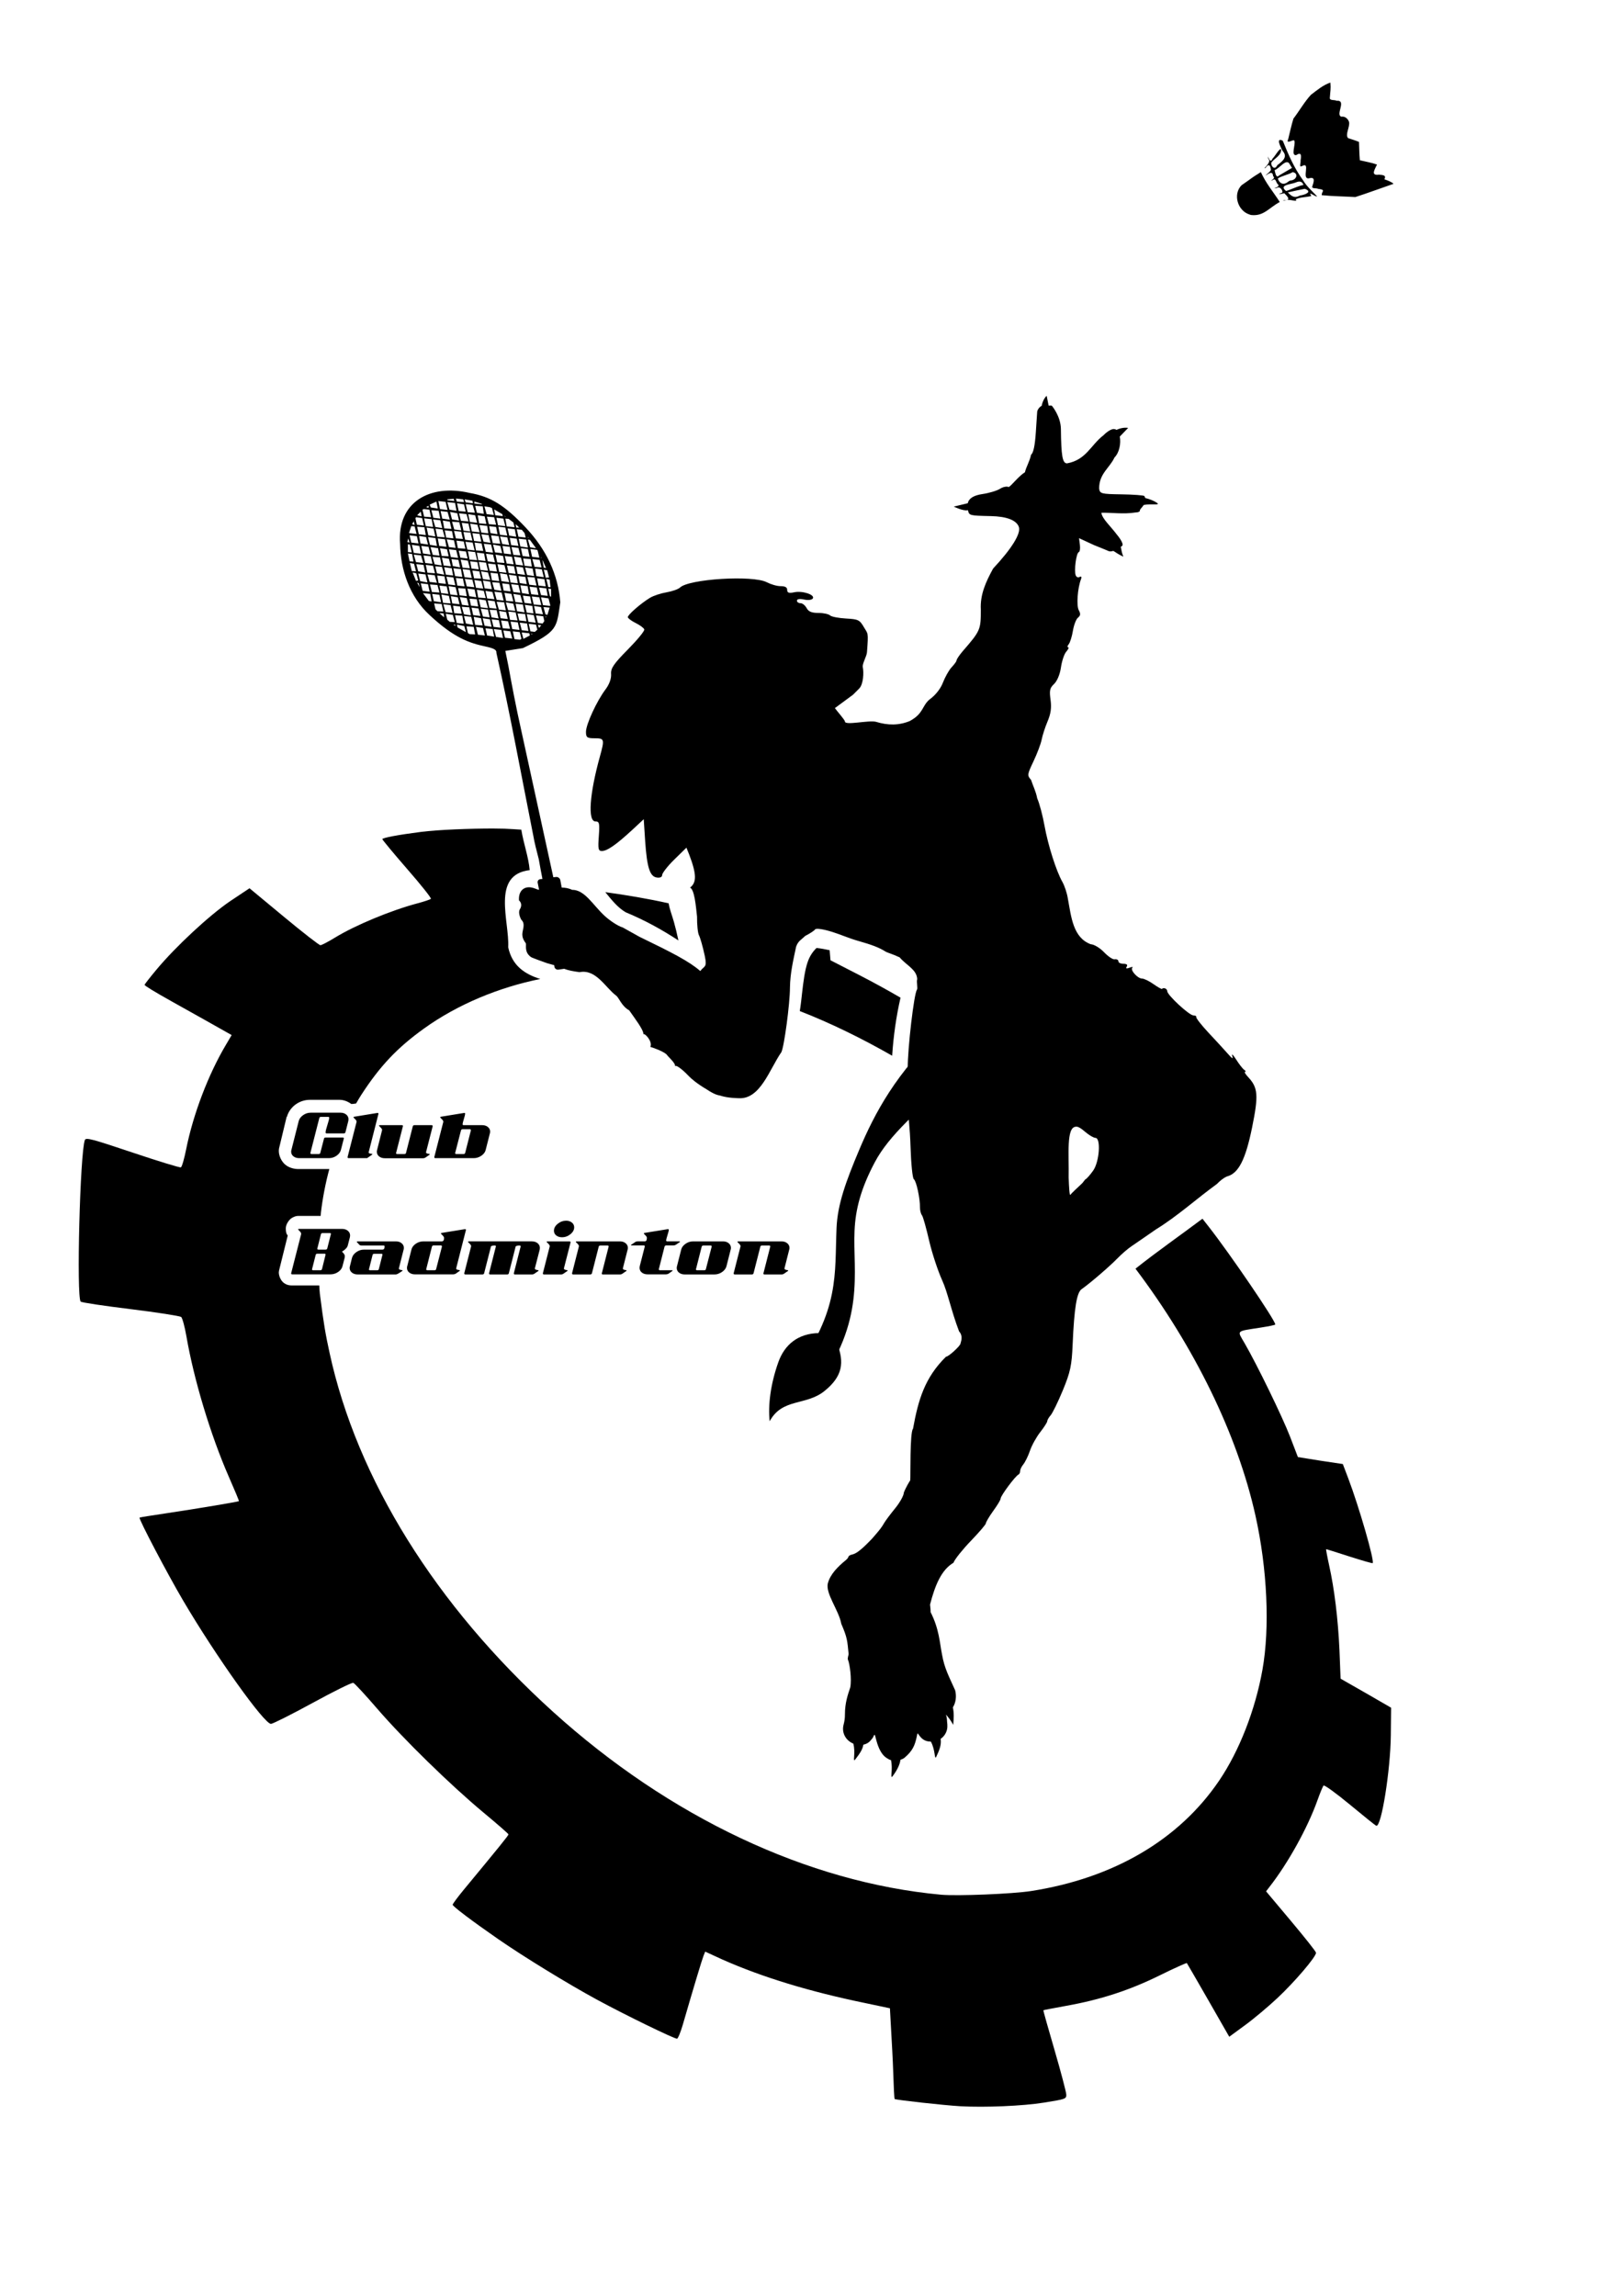 <?xml version="1.0" encoding="UTF-8" standalone="no"?>
<!-- Created with Inkscape (http://www.inkscape.org/) -->

<svg
   xmlns:dc="http://purl.org/dc/elements/1.1/"
   xmlns:cc="http://creativecommons.org/ns#"
   xmlns:rdf="http://www.w3.org/1999/02/22-rdf-syntax-ns#"
   xmlns:svg="http://www.w3.org/2000/svg"
   xmlns="http://www.w3.org/2000/svg"
   xmlns:sodipodi="http://sodipodi.sourceforge.net/DTD/sodipodi-0.dtd"
   xmlns:inkscape="http://www.inkscape.org/namespaces/inkscape"
   width="210mm"
   height="297mm"
   id="svg3000"
   version="1.1"
   inkscape:version="0.48.1 r9760"
   sodipodi:docname="logo_bad2.svg">
  <defs
     id="defs3002" />
  <sodipodi:namedview
     id="base"
     pagecolor="#ffffff"
     bordercolor="#666666"
     borderopacity="1.0"
     inkscape:pageopacity="0.0"
     inkscape:pageshadow="2"
     inkscape:zoom="0.175"
     inkscape:cx="400.20181"
     inkscape:cy="360.48773"
     inkscape:document-units="px"
     inkscape:current-layer="layer1"
     showgrid="false"
     inkscape:window-width="453"
     inkscape:window-height="422"
     inkscape:window-x="1934"
     inkscape:window-y="406"
     inkscape:window-maximized="0" />
  <g
     inkscape:label="Calque 1"
     inkscape:groupmode="layer"
     id="layer1">
    <g
       transform="translate(-10.58,5.468)"
       id="g2992">
      <path
         inkscape:connector-curvature="0"
         sodipodi:nodetypes="cssssssscccssscccsssssssssssssssssssssssssccccccsssssssssscccsscccsssscccccsssscccccssssccssssssssccsssccssccscccssccssccsscccssccccccccsscsscsscccccccccscccssccccccccsssccscsccccssscccscccc"
         id="path1925"
         d="m 252.416,399.637 c -12.074,-0.031 -27.672,0.591 -35.89,1.638 -11.404,1.453 -18.992,2.917 -18.968,3.548 0.013,0.329 5.421,6.883 12.145,14.602 6.724,7.719 11.97,14.281 11.599,14.602 -0.37,0.321 -3.305,1.323 -6.55,2.183 -12.844,3.407 -30.349,10.637 -40.393,16.785 -3.257,1.994 -6.481,3.689 -7.096,3.685 -0.615,-0.005 -8.639,-6.259 -17.877,-13.919 l -16.785,-13.919 -9.416,6.277 c -10.253,6.949 -26.719,22.275 -36.026,33.434 -3.226,3.867 -5.868,7.241 -5.868,7.506 0,0.434 4.519,3.217 13.646,8.324 1.795,1.005 9.049,5.026 16.103,9.007 l 12.828,7.233 -2.729,4.64 c -8.643,14.512 -16.08,34.012 -19.514,51.174 -0.936,4.675 -2.069,8.669 -2.593,8.87 -0.524,0.201 -11.131,-3.041 -23.608,-7.233 -19.827,-6.661 -22.829,-7.462 -23.335,-6.141 -2.373,6.185 -4.2,76.859 -2.047,79.012 0.478,0.478 11.451,2.098 24.427,3.685 12.976,1.586 24.117,3.365 24.7,3.821 0.583,0.456 1.758,4.711 2.593,9.552 3.627,21.025 11.751,48.096 20.742,68.641 2.814,6.429 5.058,11.743 4.913,11.872 -0.318,0.284 -19.266,3.498 -36.026,6.004 -6.701,1.002 -12.398,1.89 -12.555,2.047 -0.545,0.545 13.595,27.463 21.288,40.53 16.181,27.482 39.726,60.442 42.986,60.317 0.876,-0.034 10.023,-4.604 20.333,-10.235 10.31,-5.63 19.257,-10.081 19.924,-9.825 0.667,0.256 5.952,5.981 11.736,12.691 12.716,14.752 35.767,37.296 52.129,50.901 6.616,5.501 12.009,10.185 12.009,10.508 0,0.528 -4.424,5.979 -21.834,27.02 -2.98,3.602 -5.459,6.954 -5.459,7.369 0,0.782 9.64,8.056 22.244,16.785 12.529,8.677 33.998,21.841 48.308,29.613 13.927,7.564 37.677,19.105 39.165,19.105 0.445,0 1.745,-3.09 2.866,-6.96 5.307,-18.32 9.366,-31.745 10.098,-33.57 l 0.819,-2.047 8.324,3.821 c 19.701,8.745 42.838,15.744 69.733,21.288 l 12.282,2.593 0.546,9.962 c 0.328,5.485 0.884,15.36 1.092,21.971 0.208,6.611 0.466,12.202 0.682,12.418 0.479,0.479 24.624,3.132 32.205,3.548 11.994,0.658 30.491,-0.12 40.803,-1.774 10.534,-1.69 10.999,-1.804 10.917,-3.957 -0.046,-1.225 -2.627,-11.034 -5.731,-21.698 -3.104,-10.664 -5.613,-19.416 -5.459,-19.514 0.155,-0.099 5.269,-1.096 11.326,-2.183 16.836,-3.021 30.992,-7.669 45.579,-14.875 7.15,-3.532 13.103,-6.178 13.237,-6.004 0.134,0.173 4.88,8.321 10.508,18.15 l 10.235,17.877 7.642,-5.595 c 4.248,-3.088 11.441,-9.129 15.966,-13.373 8.423,-7.901 18.906,-20.182 18.832,-22.107 -0.023,-0.591 -5.6,-7.585 -12.282,-15.557 l -12.145,-14.465 1.774,-2.32 c 8.867,-11.338 18.505,-28.611 23.335,-42.167 1.26,-3.536 2.611,-6.814 3.002,-7.233 0.391,-0.419 6.156,3.757 12.828,9.28 6.672,5.523 12.497,10.232 12.964,10.371 2.482,0.738 6.916,-27.099 7.096,-44.214 l 0.136,-13.51 -12.282,-7.096 -12.418,-7.096 -0.546,-13.919 c -0.714,-15.567 -2.507,-30.031 -5.049,-41.485 -0.942,-4.244 -1.577,-7.845 -1.501,-7.915 0.075,-0.07 5.16,1.573 11.326,3.548 6.167,1.975 11.283,3.455 11.463,3.275 0.991,-0.991 -6.622,-27.447 -12.009,-41.621 l -2.593,-6.823 -10.917,-1.638 -11.054,-1.774 -3.821,-9.962 c -3.845,-9.931 -16.134,-35.157 -22.244,-45.715 -3.729,-6.445 -4.478,-5.697 7.915,-7.642 3.87,-0.607 7.096,-1.256 7.096,-1.501 5e-5,-2.04 -22.133,-34.522 -32.615,-47.899 -1.573,-2.007 -2.042,-2.59 -3.002,-3.821 -11.156,8.366 -22.343,16.137 -32.751,24.427 28.687,38.051 49.789,80.766 58.679,120.77 5.767,25.949 7.1,54.654 3.412,75.328 -3.505,19.645 -11.314,39.663 -21.152,54.176 -19.677,29.029 -51.733,47.77 -92.113,54.04 -8.941,1.388 -36.031,2.5 -43.941,1.774 -65.064,-5.973 -132.774,-37.88 -189.821,-89.52 -57.341,-51.905 -95.799,-113.81 -109.171,-175.356 -1.983,-9.126 -2.871,-13.966 -4.776,-29.067 -0.111,-0.881 -0.199,-2.627 -0.273,-3.957 l -13.646,0 c -0.834,0 -2.157,-0.126 -3.685,-1.228 -1.527,-1.103 -2.456,-3.511 -2.456,-5.049 0,-0.06 2e-5,-0.106 0,-0.136 0.034,-0.474 0.13,-1.05 0.273,-1.501 l 4.094,-16.512 c -0.265,-0.405 -0.956,-0.768 -0.955,-3.548 -5e-5,-1.822 1.555,-4.21 3.002,-5.049 1.447,-0.839 2.354,-0.955 3.002,-0.955 l 11.054,0 c 0.05,-0.515 0.082,-1.321 0.136,-1.774 0.843,-7.045 2.218,-14.223 4.094,-21.152 -0.226,0.019 -0.454,0 -0.682,0 l -14.465,0 c -2.065,0 -4.444,-0.586 -6.277,-2.047 -1.876,-1.496 -3.275,-4.288 -3.275,-6.823 0,-0.919 0.191,-1.696 0.409,-2.456 l 3.412,-14.192 c 0.045,-5.1e-4 0.092,-5.1e-4 0.136,0 0.698,-2.616 2.444,-4.779 4.367,-6.141 1.996,-1.413 4.408,-2.183 6.823,-2.183 l 14.602,0 c 1.952,6e-5 3.962,0.75 5.731,2.047 0.03,-0.003 0.108,0.003 0.136,0 0.068,-0.007 0.21,-0.13 0.273,-0.136 l 0,0.136 1.91,-0.273 c 0.812,-1.405 1.607,-2.781 2.456,-4.094 9.137,-14.126 17.612,-23.127 30.841,-32.615 16.43,-11.784 36.671,-20.11 56.769,-24.154 -7.558,-2.378 -13.785,-6.448 -15.693,-15.557 0.69,-12.632 -8.438,-35.442 10.508,-37.664 -0.519,-6.291 -2.995,-12.98 -4.094,-19.787 l -4.23,-0.273 c -2.843,-0.179 -4.846,-0.263 -8.87,-0.273 z m 107.124,19.241 c 0.482,5.273 -0.942,10.898 -4.23,16.103 0.344,1.177 0.564,2.421 1.501,5.731 1.32,4.661 2.887,10.521 3.821,16.921 0.524,3.589 0.865,7.375 0.819,11.19 3.915,3.365 7.764,6.857 11.463,10.508 0.054,0.015 0.083,0.122 0.136,0.136 3.995,1.101 8.002,2.25 12.009,3.548 0.209,-1.553 0.357,-3.103 0.546,-4.776 0.674,-5.96 1.312,-12.306 3.548,-18.832 2.236,-6.526 6.409,-13.259 13.373,-17.877 l 2.183,-1.501 2.729,0 c 1.551,0.019 3.074,0.116 4.64,0.273 l -4.913,-2.456 c -10.856,-5.364 -34.152,-14.475 -47.626,-18.968 z m -52.948,11.872 c 3.031,3.687 5.932,7.454 9.962,9.825 9.198,3.813 17.723,8.481 25.792,13.783 -0.668,-3.2 -1.412,-6.283 -2.183,-9.007 -1.046,-3.692 -2.041,-5.944 -2.593,-9.143 -9.929,-2.243 -21.036,-4.11 -30.977,-5.459 z m 103.303,27.293 c -1.946,1.885 -3.362,4.028 -4.367,6.96 -1.371,4.001 -2.054,9.313 -2.729,15.284 -0.304,2.69 -0.588,5.626 -1.092,8.597 15.125,5.898 30.213,13.292 45.169,21.834 0.631,-9.511 1.939,-19.027 4.094,-28.384 -6.476,-3.758 -13.046,-7.376 -19.651,-10.781 l -14.602,-7.505 -0.409,-4.913 c -2.257,-0.493 -4.444,-0.905 -6.414,-1.092 z m 78.603,27.839 c -0.158,0.162 -1.307,3.88 -2.593,8.324 -1.286,4.444 -2.585,8.181 -2.729,8.324 -0.144,0.144 -3.681,-2.006 -7.915,-4.913 -2.771,-1.903 -5.799,-3.904 -8.87,-5.868 -1.76,9.494 -2.585,19.341 -2.729,29.203 18.283,11.731 36.217,25.245 53.494,40.666 2.766,2.469 5.49,5.073 8.188,7.642 0.442,-3.795 1.304,-7.714 1.911,-11.054 0.455,-2.504 0.557,-5.493 0.682,-5.868 l 0,-0.682 0.273,-1.228 c 0.617,-3.233 1.418,-6.372 4.094,-9.143 -0.125,-0.244 -0.185,-0.464 -0.136,-0.546 0.347,-0.591 2.481,-3.308 4.64,-6.141 2.159,-2.833 3.821,-5.647 3.821,-6.141 4e-5,-2.368 -50.846,-43.895 -52.129,-42.577 z m 68.505,81.878 c -1.255,4.813 -5.302,9.105 -10.508,11.872 -1.728,1.966 -3.233,3.546 -5.595,4.913 -0.08,0.046 -0.191,0.09 -0.273,0.136 4.967,5.332 9.675,10.894 14.329,16.512 6.298,-4.984 12.717,-9.722 19.105,-14.329 -5.828,-6.863 -11.345,-13.041 -17.058,-19.105 z"
         style="fill:#000000" />
      <path
         inkscape:connector-curvature="0"
         sodipodi:nodetypes="ccsscccssccsssssccsssscccscccsssssssssssssssssssssssssssssscccsscccccsscccscccccsccccscccscccccccscsssssscccccscccccscccccccssssccsssssssssscsccccsscssscsscssccccssssccccccccsssssccsscccccsssssssssssssssscccsssssssssssssssssssssccssccsssssssssssssssscccscccscccscscsscccccsccsscccccccccccccccccccccccccccccccccccccccccccccccccccccccccccccccccccccccccccccccccccccccccccccccccccccccccccccccccccccccccccccccccccccccccccccccccccccccccccccccccccccccccccccccccccccccccccccccccccccccccccccccccccccccccccccccccccccccccccccccccccccccccccccccccccccccccccccccccccccccccccccccccccccccccccccccccccccccccccccccccccccccccccccccccccccccccccccccccccccccccccccccccccccccccccccccccccccccccccccccccccccccccccccccccccccccccccccccccccccccccccccccccccccccccccccccccccccccccccccccccccccccccccccccccccccccccccccccccccccccccccccccccccccccccccccccccccccccccccccccccccccccccccccccccccccccccccccccccccccccccccccccccccccccccccccccccccccccccccccccccccccccccccccccccccccccccccccccccccccccccccccccccccccccccccccccccccccccccccccccccccccccccccccccccccccccccccccccccccccccccccccccccccccccccccccccccccccccccccccccccccccccccccccccccccccccccccccccccccccccccccccccccccccccccccccccccccccccccccccccccccccccccccccccccccccccccccccccccccccccccccccccccccccccccccccccccccccccccccccccccccccccccccccccccccccccccccccccccsssssscc"
         inkscape:export-ydpi="402"
         inkscape:export-xdpi="402"
         inkscape:export-filename="D:\Creation\Logo bad\logobad_version01_titre2.png"
         id="path5965"
         d="m 522.441,188.057 c 0,0 -1.783,1.433 -2.456,4.913 -1.234,0.583 -2.12,2.103 -2.183,2.866 -0.032,0.389 -0.332,4.992 -0.682,10.235 -0.421,6.308 -1.176,9.945 -2.32,10.781 -0.694,3.359 -2.352,5.845 -3.002,8.597 -3.038,1.835 -6.382,6.343 -7.915,7.233 -0.806,-0.463 -2.727,-0.147 -4.23,0.819 -1.503,0.966 -5.412,2.129 -8.597,2.593 -4.288,0.625 -6.638,2.064 -7.233,4.503 l -6.823,1.638 c 0,0 4.611,2.235 6.687,1.774 0.122,-0.027 0.169,0.039 0.273,0 0.011,0.046 -0.012,0.09 0,0.136 0.641,2.45 0.73,2.504 11.19,2.729 7.691,0.166 12.412,1.97 13.646,5.186 1.227,3.197 -3.362,10.628 -12.555,20.47 -3.494,6.404 -6.411,12.626 -6.004,20.06 0,9.726 -0.135,10.316 -8.734,20.197 -1.722,1.979 -3.138,4.117 -3.139,4.64 -8.2e-4,0.522 -1.149,2.008 -2.456,3.412 -1.307,1.403 -3.194,4.813 -4.23,7.506 -1.178,3.06 -3.727,6.213 -6.687,8.324 -3.66,3.287 -2.766,6.695 -9.416,10.371 -5.362,2.229 -10.78,2.215 -16.649,0.409 -3.535,-0.887 -15.147,1.91 -15.147,-0.136 0,-0.734 -3.535,-4.687 -4.913,-6.55 l 8.87,-6.55 3.002,-3.002 c 2.081,-2.081 2.332,-7.879 1.774,-10.508 -0.338,-1.595 1.897,-5.237 2.047,-7.233 0.761,-10.156 0.524,-8.804 -1.501,-12.282 -2.096,-3.599 -2.773,-3.894 -8.734,-4.23 -3.595,-0.203 -7.152,-0.879 -7.778,-1.501 -0.627,-0.622 -3.112,-1.228 -5.595,-1.228 -3.288,0 -4.933,-0.573 -5.868,-2.32 -0.706,-1.319 -2.036,-2.456 -3.002,-2.456 -0.966,0 -1.774,-0.516 -1.774,-1.228 0,-0.805 1.381,-1.022 3.548,-0.546 2.001,0.44 3.779,0.185 4.23,-0.546 1.13,-1.828 -5.137,-3.882 -9.143,-3.002 -2.604,0.572 -3.412,0.227 -3.412,-1.228 0,-1.265 -1.072,-1.769 -3.275,-1.774 -1.814,-0.004 -4.797,-0.925 -6.687,-1.91 -6.819,-3.556 -38.095,-1.635 -42.44,2.593 -0.812,0.79 -3.789,1.853 -6.55,2.32 -2.762,0.467 -6.433,1.651 -8.188,2.729 -4.58,2.814 -10.813,8.271 -10.781,9.416 0.015,0.537 1.734,1.838 3.821,2.866 2.087,1.028 3.995,2.432 4.23,3.139 0.236,0.707 -3.396,5.114 -8.051,9.825 -6.923,7.006 -8.402,9.197 -8.188,12.009 0.163,2.136 -0.84,5 -2.729,7.506 -4.229,5.607 -9.552,17.057 -9.552,20.742 0,2.712 0.525,3.139 4.23,3.139 4.756,0 4.953,0.366 2.593,8.87 -5.095,18.354 -6.054,31.796 -2.183,31.796 1.917,0 2.096,0.891 1.638,7.233 -0.449,6.202 -0.272,7.233 1.501,7.233 2.512,0 6.789,-2.913 14.602,-10.098 l 5.868,-5.459 0.682,10.508 c 0.901,13.233 2.322,17.514 5.731,18.013 1.593,0.233 2.593,-0.238 2.593,-1.228 0,-0.895 2.596,-4.283 5.868,-7.505 l 6.004,-5.868 1.365,3.412 c 3.635,9.562 3.688,13.615 0.409,16.103 2.154,1.041 2.815,8.659 3.412,14.192 -0.032,3.958 0.361,8.029 0.955,9.143 0.594,1.114 1.922,5.742 2.866,10.235 1.215,5.784 -0.361,4.635 -2.226,7.236 -5.517,-4.801 -13.674,-8.952 -29.791,-16.766 l -8.146,-4.546 c -2.417,-0.683 -6.43,-3.439 -8.87,-5.689 -5.814,-5.362 -9.663,-12.748 -15.924,-12.714 -1.687,-0.827 -3.412,-1.066 -5.049,-1.092 l -0.682,-3.685 c -0.177,-0.881 -1.155,-1.615 -2.047,-1.501 l -1.365,0.136 c -5.384,-24.551 -14.606,-67.01 -15.557,-71.234 -2.835,-12.6 -4.707,-22.731 -6.414,-32.069 l -1.501,-7.369 8.597,-1.365 c 17.443,-8.36 16.357,-9.946 18.286,-22.38 -1.066,-13.592 -6.807,-25.88 -17.058,-36.709 -10.165,-10.738 -16.908,-14.978 -27.293,-16.785 -19.294,-4.514 -35.636,4.384 -33.979,24.973 0.188,12.47 4.554,25.705 14.465,34.798 12.181,11.34 19.618,13.642 27.156,15.284 4.16,0.906 5.644,1.597 5.459,3.139 6.723,29.846 12.188,59.914 18.15,89.93 0.338,2.24 1.583,7.173 2.593,11.054 0.623,3.663 1.192,6.539 1.774,9.552 l -1.092,0.136 c -0.892,0.114 -1.405,0.893 -1.228,1.774 l 0.682,3.412 c -0.618,-0.079 -1.19,-0.305 -1.774,-0.546 -5.169,-2.133 -8.439,0.843 -8.051,5.731 0.842,0.686 1.699,2.317 0.409,4.367 -0.996,1.582 0.376,4.66 0.819,5.186 0.443,0.526 1.266,1.212 0.955,3.548 -0.338,2.545 -1.516,4.223 1.092,7.778 0.568,0.774 -1.007,4.236 2.593,6.823 0.536,0.385 7.006,2.704 7.915,3.002 0.38,0.125 1.93,0.573 3.412,0.955 l 0.136,0.819 c 0.177,0.881 1.019,1.479 1.911,1.365 l 2.866,-0.409 c 1.895,0.74 4.173,1.199 7.505,1.638 8.057,-1.602 12.646,7.572 17.877,11.463 1.488,1.107 2.6,5.103 6.414,7.233 2.523,3.63 7.112,9.593 6.926,11.634 0.777,-0.545 4.631,3.667 3.4,6.212 1.61,0.463 6.301,2.168 7.96,3.715 0.796,1.257 4.557,4.287 4.082,5.785 0.586,-1.272 5.411,3.298 6.699,4.722 1.185,1.31 4.417,3.993 8.597,6.414 1.883,1.286 4.468,2.834 6.687,3.139 3.871,1.331 8.976,1.278 9.293,1.323 10.491,0.543 14.949,-14.14 20.729,-22.475 1.346,-2.361 4.208,-23.554 4.23,-31.66 0.09,-7.027 1.648,-13.49 3.002,-19.924 0.973,-2.822 2.401,-3.305 4.503,-5.322 2.205,-1.13 4.372,-2.513 4.776,-3.139 0.438,-0.677 3.897,-0.212 8.461,1.228 4.213,1.33 8.187,3.108 12.145,4.23 7.599,2.155 10.838,3.468 13.783,5.322 0.989,0.623 3.167,1.098 6.96,2.866 3.312,3.931 8.365,5.889 8.597,10.644 -0.471,1.319 0.38,4.508 -0.136,5.186 -1.427,1.874 -4.563,28.695 -4.503,38.483 0.029,4.756 -0.369,10.369 -0.819,12.418 -0.45,2.049 -0.269,5.189 0.409,6.96 0.679,1.77 1.503,10.222 1.774,18.696 0.271,8.474 0.975,15.671 1.638,16.103 1.178,0.768 3.05,9.261 3.002,13.919 -0.013,1.289 0.406,2.994 0.955,3.685 0.55,0.69 2.102,6.333 3.548,12.555 1.446,6.221 4.324,14.798 6.277,19.105 2.78,6.041 4.385,14.728 8.324,25.109 2.275,2.484 0.682,5.593 0.682,6.004 0,1.026 -5.796,6.414 -7.096,6.414 -10.313,10.175 -13.519,20.883 -16.103,35.208 -1.596,1.596 -1.168,23.398 -1.365,25.246 -0.17,0.107 -2.291,3.697 -3.139,6.004 0,1.365 -1.922,4.823 -4.23,7.642 -2.309,2.819 -4.707,6.028 -5.322,7.096 -1.358,2.358 -2.102,3.308 -6.004,7.778 -2.021,2.042 -6.485,6.922 -9.416,7.642 -2.969,0.729 -1.385,1.185 -3.275,2.729 -4.155,3.394 -7.683,6.997 -8.87,11.326 -1.366,4.984 5.376,13.307 6.55,19.924 2.946,6.792 2.928,8.227 3.548,14.465 0.104,1.042 -0.686,2.214 -0.273,3.139 0.834,1.869 1.905,9.555 1.092,13.51 -1.217,3.608 -2.593,7.576 -2.593,13.101 0,1.989 -0.175,3.181 -0.682,5.186 -0.995,3.896 1.112,7.669 4.776,9.143 1.227,4.405 -0.389,9.238 0.819,7.915 2.166,-2.794 3.71,-4.897 4.094,-7.369 2.817,-0.64 3.55,-2.134 4.64,-3.412 1.037,-2.056 0.762,-2.186 1.774,1.501 0.991,3.611 2.542,6.929 5.049,8.461 0.627,0.383 1.191,0.764 1.91,0.955 0.003,0.011 0.134,-0.011 0.136,0 1.027,4.258 -0.473,9.337 0.682,8.051 2.184,-2.864 3.63,-5.653 3.957,-8.188 0.647,-0.19 1.205,-0.471 1.774,-0.819 4.05,-3.378 5.315,-6.027 6.277,-10.917 0.174,-1.219 0.056,-0.228 0.409,-1.228 1.392,2.102 2.832,4.057 6.414,4.094 2.244,4.065 1.69,9.071 2.593,7.506 1.662,-3.511 2.633,-6.089 2.183,-8.87 2.138,-1.416 3.486,-4.03 3.275,-6.687 4.3e-4,0.006 -0.009,-0.271 0,-0.273 -0.002,-0.034 0.002,-0.099 0,-0.136 -0.019,-0.342 -0.101,-0.842 -0.136,-1.365 -0.039,-0.58 -0.039,-1.057 -0.136,-1.774 -0.055,-0.403 -0.218,-1.003 -0.409,-1.638 1.203,1.351 2.467,2.967 3.548,5.049 0.309,-3.158 0.427,-5.707 -0.136,-8.461 0.021,-0.034 -0.021,-0.103 0,-0.136 1.38,-2.212 1.866,-5.251 1.092,-8.324 -2.914,-6.56 -5.222,-10.581 -6.414,-17.467 -1.167,-5.766 -1.354,-12.415 -5.595,-20.742 0.021,-1.098 -0.121,-2.279 -0.273,-3.685 2.405,-9.256 5.435,-16.902 11.463,-20.47 0.638,-1.742 4.578,-6.611 8.597,-10.781 4.019,-4.17 7.233,-7.947 7.233,-8.461 0,-0.514 1.569,-3.273 3.548,-6.004 1.979,-2.732 3.684,-5.437 3.685,-6.141 0,-1.366 7.225,-11.065 8.734,-11.736 0.495,-0.22 0.819,-1.056 0.819,-1.774 0,-0.718 0.648,-2.097 1.501,-3.139 0.853,-1.041 2.388,-4.048 3.275,-6.687 0.887,-2.639 3.161,-6.739 5.049,-9.143 1.888,-2.404 3.412,-4.809 3.412,-5.322 0,-0.513 0.706,-1.824 1.638,-2.866 0.931,-1.041 3.637,-6.544 6.004,-12.282 3.692,-8.947 4.346,-12.159 4.776,-22.244 0.768,-17.996 2.022,-25.508 4.367,-27.156 4.148,-2.915 13.658,-11.072 17.467,-15.011 2.152,-2.226 5.335,-4.932 6.96,-6.004 1.625,-1.073 6.918,-4.774 11.872,-8.188 10.722,-6.589 19.742,-14.89 29.886,-22.244 1.419,-1.432 3.017,-2.865 4.913,-3.685 5.674,-1.456 9.107,-8.291 12.282,-23.881 3.222,-15.821 2.938,-19.496 -1.91,-24.7 -1.329,-1.427 -2.022,-2.583 -1.501,-2.593 0.52,-0.01 0.332,-0.471 -0.409,-0.955 -0.742,-0.485 -2.485,-2.74 -3.957,-5.049 -1.473,-2.309 -2.335,-3.093 -1.911,-1.774 0.575,1.786 -0.028,1.397 -2.32,-1.228 -1.694,-1.94 -5.847,-6.431 -9.28,-10.098 -3.432,-3.668 -6.158,-7.147 -6.004,-7.642 0.154,-0.495 -0.444,-0.819 -1.365,-0.819 -2.056,0 -12.828,-9.963 -12.828,-11.872 0,-1.197 -1.73,-1.942 -2.593,-1.092 -0.165,0.162 -2.013,-0.838 -4.094,-2.32 -2.081,-1.482 -4.645,-2.729 -5.595,-2.729 -2.202,0 -5.923,-4.175 -4.776,-5.322 0.476,-0.476 -0.122,-0.477 -1.365,0 -1.572,0.603 -1.968,0.43 -1.365,-0.546 0.555,-0.898 -0.057,-1.365 -1.638,-1.365 -1.358,0 -2.456,-0.54 -2.456,-1.228 0,-0.689 -0.856,-1.149 -1.774,-0.955 -0.918,0.194 -3.266,-1.404 -5.322,-3.548 -2.056,-2.144 -4.987,-3.821 -6.414,-3.821 -8.778,-3.223 -9.58,-13.698 -11.19,-22.244 -0.381,-2.639 -1.603,-6.345 -2.729,-8.324 -2.896,-5.09 -6.967,-17.714 -8.734,-27.566 -0.828,-4.617 -2.379,-10.626 -3.548,-13.237 -0.589,-3.285 -2.055,-6.067 -3.002,-9.007 -1.973,-2.18 -1.835,-2.673 1.228,-9.143 1.77,-3.738 3.557,-8.455 3.957,-10.508 0.4,-2.052 1.667,-6.047 2.866,-8.87 1.568,-3.692 2.035,-6.612 1.501,-10.508 -0.62,-4.52 -0.443,-5.841 1.638,-7.778 1.489,-1.387 2.919,-4.631 3.412,-8.051 0.453,-3.147 1.582,-6.624 2.593,-7.778 1.011,-1.154 1.468,-2.183 0.955,-2.183 -0.513,0 -0.393,-0.676 0.273,-1.501 0.666,-0.825 1.591,-3.785 2.047,-6.55 0.456,-2.766 1.532,-5.647 2.456,-6.414 1.277,-1.059 1.389,-1.853 0.409,-3.685 -1.214,-2.269 -0.58,-10.792 1.092,-15.147 0.432,-1.125 0.098,-1.574 -0.682,-1.092 -0.703,0.434 -1.554,0.11 -1.91,-0.819 -0.874,-2.277 0.274,-10.899 1.501,-11.326 0.54,-0.188 0.777,-1.757 0.546,-3.548 l -0.409,-3.275 7.369,3.412 c 1.908,0.72 5.358,2.194 5.731,2.32 1.158,0.391 1.558,1.132 3.651,0.499 1.152,0.598 1.769,1.329 4.898,2.83 -1.149,-3.077 -0.739,-3.125 -1.269,-4.758 0.469,-0.28 0.824,-0.641 0.907,-0.891 0.246,-0.742 -0.917,-2.921 -2.593,-4.913 -3.463,-4.624 -7.368,-7.909 -7.778,-10.917 4.715,-0.143 10.919,0.803 16.649,-0.136 1.358,0 2.324,-0.461 2.183,-0.955 -0.121,-0.428 1.036,-1.473 1.911,-2.729 3.535,-0.684 8.263,0.304 6.55,-0.955 -1.232,-0.906 -3.49,-1.877 -5.868,-2.456 -0.118,-0.441 -0.281,-0.827 -0.409,-0.955 -0.357,-0.357 -5.392,-0.738 -11.19,-0.819 -9.968,-0.139 -10.555,-0.314 -10.917,-2.866 -0.012,-7.29 5.154,-10.027 7.505,-15.147 2.414,-2.414 3.229,-6.979 2.593,-10.235 l 4.094,-4.23 c 0,0 -2.381,-0.581 -5.731,0.955 -0.391,-0.28 -0.854,-0.409 -1.365,-0.409 -1.192,0 -3.382,1.373 -4.913,3.002 -6.301,4.776 -8.414,12.057 -17.877,13.783 -2.273,0 -2.846,-3.699 -3.002,-16.785 -0.073,-6.103 -4.149,-11.109 -4.503,-11.463 -0.035,-0.035 -0.828,0.022 -1.501,0 l -0.955,-4.776 z m -288.894,50.219 3.548,0.409 0.409,1.365 -3.548,-0.273 -0.409,-1.501 z m -1.092,0.136 0.273,1.092 -3.275,-0.409 -0.136,-0.409 3.139,-0.273 z m 5.322,0.273 3.821,0.682 0.273,1.228 -3.548,-0.409 -0.546,-1.501 z m -12.828,0.819 3.548,0.409 0.955,3.957 -3.685,-0.409 -0.819,-3.957 z m -0.955,0.273 0.682,3.412 -3.412,-0.546 -0.546,-1.365 3.275,-1.501 z m 18.559,0 3.685,1.092 0,0.273 -3.685,-0.409 0,-0.955 z m -13.237,0.273 3.821,0.409 0.682,3.821 -3.412,-0.546 -1.092,-3.685 z m 4.776,0.546 3.412,0.546 0.819,3.548 -3.412,-0.273 -0.819,-3.821 z m 4.23,0.409 3.412,0.409 1.092,3.821 -3.548,-0.273 -0.955,-3.957 z m -18.15,0.819 0,0.955 -1.228,-0.273 1.228,-0.682 z m 22.789,0 3.685,0.273 0.546,3.685 -3.412,-0.546 -0.819,-3.412 z m 4.503,0.273 2.593,0.409 1.092,0.409 0.955,3.412 -3.548,-0.409 -1.092,-3.821 z m -29.613,1.365 2.729,0.273 0.819,3.685 -3.412,-0.273 -0.819,-3.412 0.682,-0.273 z m 34.389,0.136 3.957,2.32 0.273,0.955 -3.685,-0.409 -0.546,-2.866 z m -30.704,0.409 3.548,0.273 0.819,3.821 -3.412,-0.409 -0.955,-3.685 z m 4.503,0.409 3.412,0.409 1.092,3.821 -3.685,-0.546 -0.819,-3.685 z m -9.689,0.273 0.409,2.32 -2.183,-0.546 1.774,-1.774 z m 14.329,0.136 3.548,0.682 0.819,3.548 -3.412,-0.546 -0.955,-3.685 z m 4.367,0.682 3.685,0.409 0.955,3.548 -3.685,-0.273 -0.955,-3.685 z m 4.503,0.409 3.412,0.546 0.955,3.685 -3.548,-0.409 -0.819,-3.821 z m 4.64,0.546 3.412,0.546 0.819,3.685 -3.548,-0.273 -0.682,-3.957 z m 13.101,0.136 0.546,0.546 -0.273,0 -0.273,-0.546 z m -8.597,0.546 3.548,0.273 0.955,3.685 -3.548,-0.273 -0.955,-3.685 z m -34.662,0.273 3.002,0.409 0.819,3.685 -3.412,-0.409 -0.682,-3.139 0.273,-0.546 z m 39.302,0.273 3.412,0.409 0.955,3.685 -3.548,-0.409 -0.819,-3.685 z m -35.344,0.273 3.685,0.409 0.682,3.821 -3.548,-0.409 -0.819,-3.821 z m 39.711,0.136 1.638,0.136 2.32,1.774 0.546,2.32 -3.821,-0.409 -0.682,-3.821 z m -35.344,0.409 3.548,0.409 0.955,3.821 -3.412,-0.546 -1.092,-3.685 z m 4.776,0.546 3.412,0.546 0.819,3.548 -3.548,-0.273 -0.682,-3.821 z m -14.192,0.409 0.409,1.774 -1.228,-0.409 0.819,-1.365 z m 18.696,0.136 3.548,0.273 0.955,3.957 -3.412,-0.409 -1.092,-3.821 z m 4.776,0.546 3.275,0.409 0.819,3.821 -3.275,-0.409 -0.819,-3.821 z m 4.094,0.409 3.548,0.546 1.092,3.685 -3.821,-0.409 -0.819,-3.821 z m 22.244,0.273 1.774,1.638 -1.501,0 -0.273,-1.638 z m -17.74,0.409 3.821,0.409 0.546,3.685 -3.412,-0.409 -0.955,-3.685 z m -33.297,0.546 1.638,0.136 0.955,3.685 -3.548,-0.409 -0.136,-0.136 1.092,-3.275 z m 38.073,0 3.412,0.409 0.682,3.548 -3.412,-0.546 -0.682,-3.412 z m -35.208,0.273 3.548,0.273 0.682,3.821 -3.412,-0.409 -0.819,-3.685 z m 39.711,0 3.412,0.409 0.955,3.957 -3.548,-0.409 -0.819,-3.957 z m -35.071,0.409 3.412,0.546 0.819,3.821 -3.412,-0.546 -0.819,-3.821 z m 39.574,0.409 3.548,0.409 0.682,3.685 -3.412,-0.546 -0.819,-3.548 z m -35.208,0.136 3.412,0.409 1.092,3.821 -3.685,-0.273 -0.819,-3.957 z m 39.711,0.273 2.456,0.273 1.365,1.638 0.546,2.183 -3.548,-0.409 -0.819,-3.685 z m -35.208,0.546 3.548,0.409 0.682,3.548 -3.548,-0.409 -0.682,-3.548 z m 4.503,0.273 3.548,0.409 0.819,3.548 -3.412,-0.273 -0.955,-3.685 z m 4.64,0.546 3.412,0.273 0.955,3.957 -3.548,-0.409 -0.819,-3.821 z m 4.367,0.546 3.548,0.409 0.819,3.821 -3.548,-0.409 -0.819,-3.821 z m 4.367,0.546 3.548,0.409 0.955,3.821 -3.412,-0.546 -1.092,-3.685 z m -35.071,0.546 3.548,0.409 0.819,3.548 -3.548,-0.409 -0.819,-3.548 z m 39.847,0 3.685,0.409 0.819,3.685 -3.685,-0.273 -0.819,-3.821 z m -35.208,0.273 3.412,0.546 0.955,3.685 -3.685,-0.546 -0.682,-3.685 z m 39.574,0.273 3.548,0.409 0.955,3.821 -3.412,-0.546 -1.092,-3.685 z m -35.208,0.273 3.685,0.546 0.682,3.821 -3.412,-0.546 -0.955,-3.821 z m 48.854,0 0.409,0.409 -0.409,0 0,-0.409 z m -8.87,0.409 3.412,0.409 0.819,3.548 -3.548,-0.409 -0.682,-3.548 z m -49.673,0.273 0.682,2.047 -1.092,-0.273 0.409,-1.774 z m 14.465,0 3.548,0.409 0.682,3.685 -3.548,-0.409 -0.682,-3.685 z m 39.574,0.136 3.685,0.409 0.819,3.957 -3.685,-0.546 -0.819,-3.821 z m -35.208,0.273 3.548,0.546 0.819,3.685 -3.275,-0.409 -1.092,-3.821 z m 39.711,0.136 0.955,0.136 3.002,4.094 -2.866,-0.409 -1.092,-3.821 z m -34.935,0.546 3.548,0.409 0.819,3.548 -3.685,-0.273 -0.682,-3.685 z m 4.367,0.546 3.548,0.409 0.955,3.821 -3.548,-0.409 -0.955,-3.821 z m 4.503,0.409 3.412,0.409 0.819,3.684 -3.548,-0.273 -0.682,-3.821 z m 4.503,0.546 3.548,0.409 0.955,3.957 -3.548,-0.409 -0.955,-3.957 z m -37.118,0.273 0.955,0.136 0.955,3.821 -1.911,-0.136 0,-3.821 z m 41.621,0.136 3.548,0.682 0.955,3.548 -3.548,-0.409 -0.955,-3.821 z m -39.711,0.136 3.684,0.546 0.819,3.821 -3.548,-0.409 -0.955,-3.957 z m 4.64,0.546 3.548,0.409 0.955,3.821 -3.685,-0.546 -0.819,-3.685 z m 39.711,0 3.548,0.409 0.682,3.685 -3.548,-0.409 -0.682,-3.685 z m -35.208,0.546 3.685,0.546 0.682,3.685 -3.275,-0.409 -1.092,-3.821 z m 39.574,0 3.412,0.409 0.955,3.685 -3.412,-0.273 -0.955,-3.821 z m -34.935,0.546 3.412,0.546 0.819,3.412 -3.412,-0.136 -0.819,-3.821 z m 39.574,0 3.412,0.409 0.819,3.821 -3.412,-0.409 -0.819,-3.821 z m 4.64,0.409 3.275,0.409 0.273,0.409 0.819,3.412 -3.548,-0.409 -0.819,-3.821 z m -39.847,0.136 3.548,0.409 0.955,3.821 -3.548,-0.409 -0.955,-3.821 z m 4.776,0.682 3.548,0.409 0.819,3.412 -3.548,-0.409 -0.819,-3.412 z m 4.503,0.273 3.548,0.409 0.955,3.957 -3.685,-0.273 -0.819,-4.094 z m 4.367,0.682 3.548,0.409 0.682,3.685 -3.548,-0.409 -0.682,-3.685 z m -33.707,0.409 2.047,0.273 0.682,3.685 -1.91,-0.136 -0.819,-3.821 z m 38.21,0.136 3.412,0.409 0.955,3.821 -3.548,-0.546 -0.819,-3.685 z m -35.344,0.409 3.548,0.409 1.092,3.685 -3.548,-0.409 -1.092,-3.685 z m 39.984,0 3.685,0.682 0.682,3.412 -3.548,-0.273 -0.819,-3.821 z m -35.208,0.409 3.548,0.409 0.819,3.685 -3.548,-0.409 -0.819,-3.685 z m 39.711,0.273 3.548,0.409 0.819,3.685 -3.412,-0.409 -0.955,-3.685 z m 4.503,0.273 3.412,0.546 1.092,3.821 -3.548,-0.409 -0.955,-3.957 z m -39.847,0.136 3.685,0.273 0.819,3.957 -3.412,-0.546 -1.092,-3.685 z m 52.948,0 0.409,0.546 -0.136,0.136 -0.273,-0.682 z m -48.308,0.409 3.412,0.546 0.955,3.685 -3.548,-0.409 -0.819,-3.821 z m 39.711,0.409 3.684,0.273 0.546,3.685 -3.548,-0.409 -0.682,-3.548 z m -35.071,0.273 3.412,0.409 0.819,3.685 -3.548,-0.682 -0.682,-3.412 z m 39.574,0 3.548,0.409 0.955,3.685 -3.412,-0.273 -1.092,-3.821 z m -35.071,0.273 3.548,0.546 0.955,3.685 -3.548,-0.273 -0.955,-3.957 z m 39.984,0.409 0.136,0 1.638,3.685 -1.092,-0.136 -0.682,-3.548 z m -35.344,0.409 3.548,0.409 0.682,3.548 -3.548,-0.409 -0.682,-3.548 z m 4.23,0.273 3.548,0.409 0.955,3.957 -3.685,-0.409 -0.819,-3.957 z m -33.707,0.546 2.047,0.409 0.955,3.685 -2.047,-0.136 -0.955,-3.957 z m 38.21,0.273 3.685,0.409 0.682,3.548 -3.548,-0.409 -0.819,-3.548 z m -35.071,0.273 3.548,0.409 0.819,3.685 -3.412,-0.546 -0.955,-3.548 z m 39.711,0 3.412,0.546 0.955,3.685 -3.548,-0.409 -0.819,-3.821 z m -35.071,0.409 3.548,0.409 0.955,3.685 -3.685,-0.273 -0.819,-3.821 z m 39.711,0.273 3.412,0.409 0.819,3.685 -3.412,-0.409 -0.819,-3.685 z m -35.071,0.409 3.275,0.273 1.092,3.821 -3.548,-0.682 -0.819,-3.412 z m 39.574,0.136 3.275,0.409 1.092,3.685 -3.685,-0.546 -0.682,-3.548 z m -35.208,0.273 3.685,0.546 0.682,3.548 -3.548,-0.409 -0.819,-3.685 z m 39.574,0.136 3.685,0.546 0.682,3.685 -3.412,-0.546 -0.955,-3.685 z m -35.071,0.409 3.685,0.409 0.682,3.821 -3.548,-0.409 -0.819,-3.821 z m 39.984,0.136 3.275,0.409 0.955,3.821 -3.685,-0.546 -0.546,-3.685 z m -35.481,0.273 3.548,0.409 0.955,3.957 -3.548,-0.409 -0.955,-3.957 z m 39.711,0.273 1.638,0.273 0.955,3.548 -1.638,0.136 -0.955,-3.957 z m -34.935,0.409 3.412,0.409 0.819,3.548 -3.412,-0.136 -0.819,-3.821 z m 4.23,0.409 3.412,0.546 1.092,3.685 -3.548,-0.409 -0.955,-3.821 z m -33.434,0.546 1.774,0.409 0.955,3.548 -1.092,0.136 -1.638,-4.094 z m 38.073,0.136 3.548,0.409 0.682,3.685 -3.548,-0.409 -0.682,-3.685 z m 4.64,0.273 3.412,0.546 1.092,3.821 -3.821,-0.546 -0.682,-3.821 z m -39.984,0.136 3.548,0.409 0.955,3.957 -3.548,-0.682 -0.955,-3.685 z m 4.503,0.409 3.548,0.409 1.092,3.685 -3.548,-0.409 -1.092,-3.685 z m 39.847,0.136 3.685,0.546 0.682,3.685 -3.548,-0.409 -0.819,-3.821 z m -35.071,0.409 3.548,0.409 0.682,3.685 -3.548,-0.409 -0.682,-3.685 z m 39.711,0.273 3.412,0.409 0.682,3.548 -3.412,-0.546 -0.682,-3.412 z m -35.208,0.273 3.412,0.409 0.955,3.821 -3.412,-0.409 -0.955,-3.821 z m 39.574,0.136 3.548,0.273 0.955,3.957 -3.548,-0.409 -0.955,-3.821 z m -34.935,0.546 3.412,0.273 0.819,3.821 -3.548,-0.409 -0.682,-3.685 z m 39.711,0.136 3.548,0.409 0.682,3.548 -3.548,-0.409 -0.682,-3.548 z m -35.344,0.273 3.684,0.409 0.955,3.685 -3.685,-0.409 -0.955,-3.685 z m 39.847,0 1.638,0.409 0.409,3.685 -1.092,-0.136 -0.955,-3.957 z m -35.208,0.546 3.412,0.546 0.955,3.685 -3.548,-0.409 -0.819,-3.821 z m 4.23,0.273 3.548,0.546 0.819,3.685 -3.548,-0.409 -0.819,-3.821 z m 4.503,0.819 3.548,0.273 0.955,3.957 -3.412,-0.546 -1.092,-3.685 z m -36.709,0.136 0.819,0.409 0.409,1.91 -1.228,-2.32 z m 1.774,0.409 3.548,0.409 0.819,3.685 -3.412,-0.409 -0.955,-3.685 z m 39.847,0 3.412,0.409 0.682,3.548 -3.412,-0.409 -0.682,-3.548 z m 4.367,0.409 3.548,0.409 0.955,3.821 -3.412,-0.409 -1.092,-3.821 z m -39.711,0.136 3.685,0.273 0.955,3.685 -3.685,-0.273 -0.955,-3.685 z m 44.214,0.409 3.548,0.409 0.682,3.957 -3.412,-0.546 -0.819,-3.821 z m -39.574,0.136 3.548,0.409 0.819,3.685 -3.548,-0.409 -0.819,-3.685 z m 4.503,0.273 3.412,0.546 0.955,3.957 -3.548,-0.409 -0.819,-4.094 z m 39.574,0.273 3.548,0.409 0.819,3.685 -3.548,-0.409 -0.819,-3.685 z m 4.64,0.409 3.548,0.409 0.682,3.685 -3.275,-0.409 -0.955,-3.685 z m -39.574,0.273 3.548,0.273 0.682,3.685 -3.548,-0.409 -0.682,-3.548 z m 4.503,0.273 3.548,0.409 0.819,3.821 -3.412,-0.546 -0.955,-3.685 z m 39.574,0 1.365,0.136 0,3.821 -0.546,-0.273 -0.819,-3.685 z m -34.935,0.546 3.412,0.546 0.955,3.548 -3.685,-0.273 -0.682,-3.821 z m 4.23,0.546 3.412,0.546 0.955,3.548 -3.548,-0.409 -0.819,-3.685 z m 4.367,0.409 3.548,0.409 0.955,3.957 -3.412,-0.409 -1.092,-3.957 z m 4.913,0.546 3.412,0.546 0.955,3.685 -3.548,-0.273 -0.819,-3.957 z m -39.847,0.136 3.548,0.409 0.682,3.685 -1.365,-0.273 -2.866,-3.821 z m 4.503,0.409 3.548,0.409 0.819,3.685 -3.548,-0.546 -0.819,-3.548 z m 39.711,0 3.412,0.546 1.092,3.821 -3.548,-0.409 -0.955,-3.957 z m -35.208,0.273 3.684,0.682 0.819,3.685 -3.685,-0.273 -0.819,-4.094 z m 39.847,0.546 3.548,0.409 0.682,3.548 -3.412,-0.409 -0.819,-3.548 z m -35.208,0.273 3.412,0.546 0.819,3.412 -3.548,-0.409 -0.682,-3.548 z m 39.574,0.136 3.685,0.409 0.955,3.821 -3.685,-0.273 -0.955,-3.957 z m -35.208,0.273 3.412,0.546 0.955,3.685 -3.275,-0.409 -1.092,-3.821 z m 39.711,0.136 3.685,0.546 0.819,3.275 0,0.409 -3.548,-0.409 -0.955,-3.821 z m -34.935,0.682 3.548,0.273 0.682,3.548 -3.548,-0.409 -0.682,-3.412 z m 4.503,0.273 3.412,0.546 1.092,3.821 -3.548,-0.409 -0.955,-3.957 z m 4.367,0.546 3.412,0.409 0.955,3.685 -3.548,-0.409 -0.819,-3.685 z m 4.367,0.682 3.685,0.273 0.819,3.957 -3.412,-0.409 -1.092,-3.821 z m 4.503,0.273 3.685,0.682 0.955,3.548 -3.548,-0.409 -1.092,-3.821 z m -35.071,0.546 3.685,0.273 0.819,3.685 -2.866,-0.136 -0.955,-0.955 -0.682,-2.866 z m 39.847,0.136 3.548,0.409 0.819,3.821 -3.685,-0.546 -0.682,-3.685 z m -35.344,0.273 3.548,0.409 0.955,3.821 -3.412,-0.409 -1.092,-3.821 z m 39.847,0.273 3.685,0.546 0.546,3.685 -3.275,-0.409 -0.955,-3.821 z m -35.071,0.409 3.412,0.409 0.819,3.548 -3.685,-0.273 -0.546,-3.685 z m 39.574,0.136 3.412,0.546 0.955,3.548 -3.548,-0.409 -0.819,-3.685 z m -35.344,0.409 3.685,0.273 0.819,3.957 -3.412,-0.546 -1.092,-3.685 z m 39.984,0.136 3.002,0.273 -1.092,3.548 -0.955,-0.273 -0.955,-3.548 z m -35.208,0.273 3.412,0.409 0.955,3.685 -3.548,-0.409 -0.819,-3.685 z m 4.503,0.546 3.548,0.409 0.819,3.821 -3.275,-0.409 -1.092,-3.821 z m 4.367,0.546 3.412,0.136 0.955,4.094 -3.412,-0.546 -0.955,-3.685 z m 4.64,0.546 3.412,0.546 0.819,3.412 -3.548,-0.409 -0.682,-3.548 z m 4.503,0.273 3.548,0.409 0.955,3.957 -3.685,-0.273 -0.819,-4.094 z m -33.707,0.819 2.047,0.136 0.273,1.911 -2.32,-2.047 z m 38.21,0.136 3.685,0.273 0.682,3.548 -3.548,-0.409 -0.819,-3.412 z m -35.071,0.136 3.412,0.546 0.955,3.548 -2.456,-0.136 -1.228,-1.092 -0.682,-2.866 z m 39.574,0.136 3.412,0.546 0.955,3.685 -3.548,-0.409 -0.819,-3.821 z m -35.071,0.546 3.548,0.273 0.682,3.957 -3.412,-0.409 -0.819,-3.821 z m 39.574,0.136 3.548,0.409 0.546,2.32 -0.819,1.228 -2.32,-0.273 -0.955,-3.685 z m -35.208,0.273 3.548,0.409 0.955,3.957 -3.548,-0.682 -0.955,-3.685 z m 39.984,0.136 0.273,0 -0.273,0.819 0,-0.819 z m -35.208,0.273 3.548,0.682 0.819,3.548 -3.685,-0.273 -0.682,-3.957 z m 4.367,0.682 3.548,0.546 0.819,3.685 -3.412,-0.546 -0.955,-3.685 z m 4.367,0.546 3.548,0.409 0.819,3.685 -3.412,-0.409 -0.955,-3.685 z m 4.64,0.546 3.412,0.409 0.955,3.685 -3.548,-0.273 -0.819,-3.821 z m 4.64,0.546 3.548,0.409 0.819,3.685 -3.548,-0.409 -0.819,-3.685 z m 4.503,0.546 3.548,0.409 0.682,3.685 -3.275,-0.409 -0.955,-3.685 z m 4.367,0.546 3.548,0.409 0.682,2.456 -1.228,1.092 -2.183,-0.273 -0.819,-3.685 z m -36.845,0.409 0.819,0 0.273,0.682 -1.092,-0.682 z m 1.774,0 3.548,0.682 0.819,3.002 -4.094,-2.32 -0.273,-1.365 z m 39.574,0.136 1.638,0.136 -1.092,1.365 -0.546,-1.501 z m -34.935,0.682 3.548,0.273 0.682,3.685 -2.729,-0.136 -0.819,-0.546 -0.682,-3.275 z m 4.64,0.273 3.412,0.546 0.955,3.685 -3.412,-0.409 -0.955,-3.821 z m 4.64,0.682 3.548,0.409 0.682,3.685 -3.412,-0.546 -0.819,-3.548 z m 4.094,0.409 3.685,0.409 0.819,3.957 -3.412,-0.546 -1.092,-3.821 z m 4.64,0.682 3.412,0.409 0.955,3.548 -3.548,-0.409 -0.819,-3.548 z m 4.64,0.409 3.412,0.409 0.819,3.275 -0.682,0.409 -2.729,-0.273 -0.819,-3.821 z m 4.367,0.546 3.685,0.409 0.273,1.092 -3.139,1.638 -0.819,-3.139 z m 4.776,0.546 0.546,0.136 -0.682,0.273 0.136,-0.409 z m 266.241,241.131 c 0.987,-0.194 2.477,0.733 4.64,2.593 1.868,1.607 4.088,2.865 4.913,2.866 2.734,0.003 1.971,11.598 -1.092,15.966 -1.484,2.117 -3.19,4.011 -3.685,4.23 -0.495,0.22 -1.135,1.55 -2.047,2.32 -1.732,1.589 -5.115,4.804 -5.459,5.322 -0.377,0.569 -0.656,-3.642 -0.819,-8.461 0.221,-11.069 -1.253,-24.711 3.548,-24.836 z"
         style="fill:#000000;display:inline" />
      <path
         inkscape:connector-curvature="0"
         id="club_haut"
         d="m 178.693,548.708 c 0.436,4e-5 0.713,-0.197 0.829,-0.591 l 1.395,-5.5 c 0.059,-0.273 0.088,-0.546 0.088,-0.818 -2e-5,-0.94 -0.371,-1.712 -1.112,-2.318 -0.741,-0.606 -1.679,-0.909 -2.812,-0.909 l -14.521,0 c -1.366,5e-5 -2.616,0.401 -3.75,1.204 -1.134,0.803 -1.846,1.75 -2.137,2.841 l -3.576,14.136 c -0.087,0.303 -0.13,0.591 -0.13,0.863 0,0.94 0.371,1.705 1.112,2.296 0.741,0.591 1.679,0.886 2.812,0.886 l 14.521,0 c 1.366,0 2.616,-0.394 3.75,-1.182 1.134,-0.788 1.846,-1.742 2.137,-2.863 0.959,-3.667 1.438,-5.53 1.438,-5.592 -1e-5,-0.302 -0.189,-0.454 -0.567,-0.454 l -8.329,0 c -0.465,4e-5 -0.741,0.197 -0.828,0.591 l -1.788,6.908 c -0.087,0.394 -0.363,0.591 -0.828,0.591 l -3.445,0 c -0.378,0 -0.567,-0.151 -0.567,-0.454 -1e-5,-0.03 -1e-5,-0.076 0,-0.137 l 4.361,-17.045 c 0.087,-0.363 0.363,-0.545 0.828,-0.545 l 3.489,0 c 0.349,0 0.523,0.136 0.523,0.409 -1e-5,0.515 -0.298,1.697 -0.894,3.545 -0.596,1.849 -0.894,3.076 -0.894,3.681 -2e-5,0.303 0.189,0.455 0.567,0.455 l 8.329,0 z m 4.745,-7.909 c 0,0.121 0.254,0.417 0.763,0.886 0.509,0.47 0.763,0.902 0.763,1.296 -1e-5,0.061 -0.015,0.137 -0.044,0.228 l -4.361,17.045 c 0,0.061 0,0.106 0,0.136 0,0.273 0.189,0.409 0.567,0.409 l 8.982,0 c 1.744,-1.182 2.616,-1.818 2.616,-1.909 -1e-5,-0.121 -0.313,-0.22 -0.938,-0.295 -0.625,-0.076 -0.937,-0.28 -0.937,-0.613 -2e-5,-0.061 0.015,-0.107 0.044,-0.137 l 4.753,-18.68 c -1e-5,-0.03 -1e-5,-0.076 0,-0.137 -1e-5,-0.212 -0.131,-0.318 -0.393,-0.318 -0.059,6e-5 -0.117,6e-5 -0.174,0 l -11.207,1.819 c -0.29,0.03 -0.435,0.12 -0.435,0.272 l 0,0 z m 35.499,17.182 c -4e-5,-0.061 -4e-5,-0.107 0,-0.137 l 3.227,-12.59 c -2e-5,-0.061 -2e-5,-0.107 0,-0.137 -2e-5,-0.302 -0.189,-0.454 -0.567,-0.454 l -8.329,0 c -0.436,0 -0.712,0.197 -0.828,0.591 l -3.315,12.999 c -0.087,0.363 -0.363,0.545 -0.828,0.545 l -3.445,0 c -0.378,0 -0.567,-0.136 -0.567,-0.408 0,-0.061 0,-0.107 0,-0.137 l 3.313,-12.999 c 0.029,-0.061 0.044,-0.107 0.044,-0.137 -1e-5,-0.302 -0.189,-0.454 -0.567,-0.454 l -10.771,0 c -0.262,0 -0.393,0.075 -0.393,0.226 0,0.092 0.254,0.38 0.763,0.864 0.509,0.485 0.763,0.909 0.763,1.273 -1e-5,0.091 -0.014,0.166 -0.043,0.226 l -2.399,9.546 c -0.087,0.273 -0.13,0.56 -0.13,0.863 0,0.94 0.371,1.705 1.112,2.296 0.741,0.591 1.679,0.886 2.812,0.886 l 18.707,0 c 0.436,0 0.857,-0.136 1.264,-0.409 l 1.745,-1.228 c 0.174,-0.091 0.261,-0.181 0.261,-0.272 -2e-5,-0.121 -0.305,-0.227 -0.916,-0.318 -0.61,-0.091 -0.916,-0.303 -0.916,-0.636 l 0,0 z m 31.332,-10.137 c -3e-5,-0.939 -0.371,-1.703 -1.112,-2.294 -0.741,-0.591 -1.679,-0.886 -2.812,-0.886 l -9.026,0 c -0.35,0 -0.524,-0.152 -0.524,-0.455 -2e-5,-0.334 0.211,-1.19 0.633,-2.568 0.422,-1.378 0.633,-2.25 0.633,-2.614 -2e-5,-0.212 -0.131,-0.318 -0.393,-0.318 -0.059,6e-5 -0.117,6e-5 -0.174,0 l -11.207,1.819 c -0.29,0.03 -0.435,0.12 -0.435,0.272 0,0.121 0.254,0.424 0.763,0.909 0.509,0.485 0.763,0.909 0.763,1.273 -1e-5,0.061 -0.015,0.137 -0.044,0.228 l -4.361,17.045 c 0,0.061 0,0.106 0,0.136 0,0.273 0.189,0.409 0.567,0.409 l 18.706,0 c 1.338,0 2.581,-0.394 3.729,-1.182 1.148,-0.788 1.853,-1.727 2.115,-2.817 l 2.049,-8.091 c 0.088,-0.303 0.132,-0.591 0.132,-0.864 l 0,0 z m -16.526,10.954 c -0.378,0 -0.567,-0.151 -0.567,-0.454 -1e-5,-0.03 -1e-5,-0.061 0,-0.092 l 2.834,-11 c 0.087,-0.394 0.363,-0.591 0.828,-0.591 l 3.445,0 c 0.378,0 0.567,0.152 0.567,0.455 -2e-5,0.061 -2e-5,0.106 0,0.136 l -2.791,11 c -0.116,0.363 -0.393,0.545 -0.829,0.545 l -3.488,0 z m -54.527,49.909 c -2e-5,-0.607 -0.465,-1.334 -1.395,-2.182 1.657,-1.03 2.602,-2.046 2.834,-3.046 l 1.046,-4.045 c 0.059,-0.273 0.088,-0.546 0.088,-0.818 -2e-5,-0.94 -0.371,-1.712 -1.112,-2.318 -0.742,-0.606 -1.679,-0.909 -2.812,-0.909 l -21.105,0 c -0.262,4e-5 -0.393,0.076 -0.393,0.228 -2e-5,0.091 0.247,0.378 0.741,0.863 0.494,0.485 0.741,0.909 0.741,1.273 -2e-5,0.091 -2e-5,0.166 0,0.226 l -4.884,19.091 c 0,0.03 0,0.076 0,0.136 0,0.273 0.189,0.409 0.567,0.409 l 18.663,0 c 1.366,0 2.623,-0.394 3.771,-1.182 1.148,-0.788 1.853,-1.742 2.114,-2.863 l 1.047,-4.045 c 0.058,-0.273 0.086,-0.546 0.086,-0.818 l 0,0 z m -10.857,-11.273 3.489,0 c 0.378,0 0.567,0.136 0.567,0.409 -1e-5,0.061 -0.596,2.425 -1.788,7.091 -0.116,0.394 -0.393,0.591 -0.829,0.591 l -3.488,0 c -0.378,3e-5 -0.567,-0.152 -0.567,-0.455 -1e-5,-0.03 0.596,-2.394 1.788,-7.091 0.087,-0.363 0.363,-0.545 0.828,-0.545 l 0,0 z m -4.622,18.181 c -0.378,0 -0.567,-0.151 -0.567,-0.454 0,-0.03 0.596,-2.379 1.787,-7.045 0.088,-0.394 0.364,-0.591 0.829,-0.591 l 3.488,0 c 0.349,4e-5 0.523,0.151 0.523,0.454 -2e-5,0.03 -0.581,2.379 -1.743,7.045 -0.116,0.394 -0.393,0.591 -0.829,0.591 l -3.488,0 z m 21.769,2.046 18.707,0 c 0.436,0 1.438,-0.546 3.009,-1.637 0.174,-0.091 0.261,-0.181 0.261,-0.272 -2e-5,-0.121 -0.305,-0.227 -0.916,-0.318 -0.61,-0.091 -0.916,-0.303 -0.916,-0.636 -2e-5,-0.061 -2e-5,-0.107 0,-0.137 l 2.311,-9.136 c 0.087,-0.273 0.13,-0.546 0.13,-0.818 -2e-5,-0.94 -0.371,-1.712 -1.112,-2.318 -0.741,-0.606 -1.679,-0.909 -2.812,-0.909 l -18.707,0 c -0.262,0 -0.393,0.075 -0.393,0.226 0,0.061 0.029,0.122 0.088,0.183 l 1.134,1.226 c 0.262,0.273 0.625,0.409 1.09,0.409 l 10.727,0 c 0.378,3e-5 0.567,0.136 0.567,0.409 -2e-5,1.061 -0.363,1.591 -1.09,1.591 l -8.982,0 c -1.366,3e-5 -2.616,0.402 -3.75,1.205 -1.134,0.803 -1.846,1.75 -2.137,2.84 l -1.003,4.046 c -0.087,0.273 -0.13,0.56 -0.13,0.863 0,0.94 0.371,1.705 1.112,2.296 0.741,0.591 1.679,0.886 2.812,0.886 l 0,0 z m 8.111,-10.09 3.488,0 c 0.35,0 0.524,0.136 0.524,0.408 -2e-5,0.061 -0.596,2.425 -1.788,7.091 -0.087,0.363 -0.363,0.545 -0.828,0.545 l -3.445,0 c -0.378,0 -0.567,-0.136 -0.567,-0.408 -1e-5,-0.061 0.596,-2.425 1.787,-7.091 0.088,-0.363 0.364,-0.545 0.829,-0.545 l 0,0 z m 40.054,7.227 c -1e-5,-0.061 -1e-5,-0.107 0,-0.137 l 4.753,-18.68 c -2e-5,-0.03 -2e-5,-0.076 0,-0.137 -2e-5,-0.212 -0.131,-0.318 -0.393,-0.318 -0.059,4e-5 -0.117,4e-5 -0.174,0 l -11.207,1.819 c -0.29,0.03 -0.435,0.12 -0.435,0.272 -2e-5,0.121 0.254,0.424 0.763,0.909 0.508,0.485 0.762,0.909 0.762,1.273 -10e-6,1.122 -0.363,1.683 -1.09,1.683 l -9.026,0 c -1.337,0 -2.58,0.394 -3.728,1.182 -1.148,0.788 -1.853,1.742 -2.115,2.863 l -2.049,8.091 c -0.087,0.273 -0.13,0.545 -0.13,0.817 0,0.94 0.371,1.705 1.112,2.296 0.741,0.591 1.679,0.886 2.812,0.886 l 18.707,0 c 0.436,0 0.857,-0.121 1.264,-0.363 l 1.745,-1.228 c 0.174,-0.121 0.261,-0.227 0.261,-0.318 -5e-5,-0.121 -0.305,-0.22 -0.916,-0.295 -0.61,-0.076 -0.916,-0.28 -0.916,-0.613 l 0,0 z m -10.639,0.817 -3.445,0 c -0.378,0 -0.567,-0.151 -0.567,-0.454 -2e-5,-0.03 -2e-5,-0.061 0,-0.092 l 2.791,-11 c 0.116,-0.394 0.393,-0.591 0.829,-0.591 l 3.488,0 c 0.378,0 0.567,0.152 0.567,0.455 -2e-5,0.061 -2e-5,0.106 0,0.136 l -2.834,11 c -0.087,0.363 -0.363,0.545 -0.828,0.545 l 0,0 z m 49.123,-0.817 c -5e-5,-0.061 -5e-5,-0.107 0,-0.137 l 2.355,-9.136 c 0.058,-0.273 0.086,-0.546 0.086,-0.818 -6e-5,-0.94 -0.371,-1.712 -1.112,-2.318 -0.741,-0.606 -1.679,-0.909 -2.812,-0.909 l -30.785,0 c -0.291,0 -0.436,0.075 -0.436,0.226 0,0.092 0.254,0.38 0.763,0.864 0.509,0.485 0.763,0.909 0.763,1.273 -3e-5,0.091 -0.015,0.166 -0.044,0.226 l -3.313,13 c 0,0.061 0,0.106 0,0.136 0,0.303 0.189,0.455 0.567,0.455 l 8.329,0 c 0.436,0 0.711,-0.197 0.828,-0.591 L 250.659,604.07 c 0.087,-0.363 0.712,-0.545 1.875,-0.545 0.378,3e-5 0.567,0.136 0.567,0.409 -0.029,0.061 -0.044,0.106 -0.044,0.136 l -3.313,13 c -1e-5,0.061 -1e-5,0.106 0,0.136 -1e-5,0.303 0.189,0.455 0.566,0.455 l 8.285,0 c 0.466,0 0.742,-0.197 0.829,-0.591 L 262.737,604.07 c 0.116,-0.363 0.756,-0.545 1.919,-0.545 0.349,3e-5 0.523,0.136 0.523,0.409 -2e-5,0.061 -2e-5,0.106 0,0.136 l -3.313,13 c -1e-5,0.061 -1e-5,0.106 0,0.136 -1e-5,0.303 0.174,0.455 0.523,0.455 l 8.329,0 c 0.465,0 0.886,-0.136 1.264,-0.409 l 1.788,-1.228 c 0.145,-0.091 0.218,-0.181 0.218,-0.272 0,-0.121 -0.305,-0.227 -0.916,-0.318 -0.611,-0.091 -0.916,-0.303 -0.916,-0.636 l 0,0 z m 3.916,2.408 c 0,0.303 0.174,0.455 0.523,0.455 l 8.373,0 c 0.436,0 0.842,-0.136 1.22,-0.409 l 1.788,-1.228 c 0.146,-0.091 0.218,-0.181 0.218,-0.272 -6e-5,-0.121 -0.305,-0.227 -0.916,-0.318 -0.611,-0.091 -0.916,-0.303 -0.916,-0.636 0,-0.03 0,-0.076 0,-0.137 l 3.227,-12.59 c 0,-0.061 0,-0.107 0,-0.137 0,-0.302 -0.174,-0.454 -0.523,-0.454 l -10.771,0 c -0.262,0 -0.393,0.075 -0.393,0.226 0,0.092 0.254,0.38 0.763,0.864 0.509,0.485 0.763,0.909 0.763,1.273 0,0.091 -0.014,0.166 -0.043,0.226 l -3.315,13 c 0,0.061 0,0.106 0,0.136 l 0,0 z m 9.332,-17.726 c 1.54,0 2.921,-0.5 4.142,-1.5 1.221,-1 1.832,-2.121 1.832,-3.363 0,-0.94 -0.371,-1.712 -1.112,-2.319 -0.741,-0.606 -1.679,-0.909 -2.812,-0.909 -1.512,5e-5 -2.885,0.5 -4.121,1.5 -1.236,1 -1.854,2.136 -1.854,3.409 0,0.94 0.371,1.705 1.112,2.296 0.742,0.591 1.679,0.886 2.813,0.886 l 0,0 z m 29.789,15.318 c 0,-0.061 0,-0.107 0,-0.137 l 2.31,-9.136 c 0.088,-0.273 0.132,-0.546 0.132,-0.818 -5e-5,-0.94 -0.371,-1.712 -1.112,-2.318 -0.741,-0.606 -1.679,-0.909 -2.812,-0.909 l -21.105,0 c -0.291,0 -0.436,0.075 -0.436,0.226 -4e-5,0.092 0.254,0.38 0.763,0.864 0.509,0.485 0.763,0.909 0.763,1.273 0,0.091 -0.015,0.166 -0.044,0.226 l -3.313,13 c 0,0.061 0,0.106 0,0.136 0,0.303 0.189,0.455 0.567,0.455 l 8.329,0 c 0.436,0 0.712,-0.197 0.828,-0.591 L 303.377,604.07 c 0.087,-0.363 0.363,-0.545 0.828,-0.545 l 3.445,0 c 0.378,3e-5 0.567,0.136 0.567,0.409 0,0.061 0,0.106 0,0.136 l -3.313,13 c -0.029,0.061 -0.044,0.106 -0.044,0.136 0,0.303 0.189,0.455 0.567,0.455 l 8.328,0 c 0.466,0 0.888,-0.136 1.266,-0.409 l 1.787,-1.228 c 0.145,-0.091 0.218,-0.181 0.218,-0.272 -5e-5,-0.121 -0.305,-0.227 -0.916,-0.318 -0.61,-0.091 -0.916,-0.303 -0.916,-0.636 l 0,0 z m 8.16,-0.365 c 0,0.94 0.371,1.705 1.112,2.296 0.742,0.591 1.679,0.886 2.813,0.886 l 8.982,0 c 0.465,0 0.901,-0.121 1.308,-0.363 l 1.745,-1.228 c 0.145,-0.121 0.217,-0.212 0.217,-0.272 0,-0.092 -0.102,-0.137 -0.305,-0.137 l -5.887,0 c -0.378,0 -0.567,-0.151 -0.567,-0.454 -4e-5,-0.03 -4e-5,-0.061 0,-0.092 l 2.792,-11 c 0.116,-0.394 0.392,-0.591 0.828,-0.591 l 3.489,0 c 0.465,0 0.886,-0.121 1.264,-0.363 l 1.787,-1.226 c 0.145,-0.122 0.218,-0.213 0.218,-0.273 -4e-5,-0.091 -0.116,-0.136 -0.349,-0.136 l -5.887,0 c -0.378,0 -0.567,-0.152 -0.567,-0.455 -4e-5,-0.334 0.218,-1.19 0.654,-2.568 0.436,-1.378 0.654,-2.25 0.654,-2.614 0,-0.212 -0.145,-0.318 -0.435,-0.318 -0.059,4e-5 -0.102,4e-5 -0.132,0 l -11.25,1.819 c -0.262,0.03 -0.393,0.12 -0.393,0.272 0,0.121 0.247,0.417 0.741,0.886 0.494,0.47 0.741,0.902 0.741,1.296 0,1.122 -0.349,1.683 -1.046,1.683 l -3.488,0 c -0.466,0 -0.888,0.136 -1.266,0.409 l -1.787,1.226 c -0.146,0.092 -0.218,0.167 -0.218,0.228 0,0.091 0.102,0.136 0.305,0.136 l 5.931,0 c 0.378,0 0.567,0.152 0.567,0.455 -0.029,0.061 -0.044,0.106 -0.044,0.136 l -2.442,9.546 c -0.059,0.273 -0.088,0.545 -0.088,0.817 l 0,0 z m 40.757,-12.953 -14.565,0 c -1.337,0 -2.58,0.401 -3.728,1.204 -1.148,0.803 -1.853,1.75 -2.115,2.841 l -2.049,8.091 c -0.087,0.273 -0.13,0.56 -0.13,0.863 0,0.94 0.371,1.705 1.112,2.296 0.741,0.591 1.679,0.886 2.812,0.886 l 14.521,0 c 1.366,0 2.616,-0.394 3.75,-1.182 1.134,-0.788 1.846,-1.742 2.137,-2.863 l 2.049,-8.091 c 0.087,-0.273 0.13,-0.546 0.13,-0.818 -4e-5,-0.94 -0.371,-1.712 -1.112,-2.318 -0.741,-0.606 -1.679,-0.909 -2.812,-0.909 l 0,0 z m -12.602,14.135 c -0.378,0 -0.567,-0.136 -0.567,-0.408 0,-0.061 0,-0.107 0,-0.137 l 2.791,-11 c 0.116,-0.363 0.393,-0.545 0.829,-0.545 l 3.488,0 c 0.378,3e-5 0.567,0.136 0.567,0.409 0,0.061 0,0.106 0,0.136 l -2.834,11 c -0.087,0.363 -0.363,0.545 -0.828,0.545 l -3.445,0 z m 42.719,-0.817 c 0,-0.061 0,-0.107 0,-0.137 l 2.31,-9.136 c 0.088,-0.273 0.132,-0.546 0.132,-0.818 0,-0.94 -0.371,-1.712 -1.112,-2.318 -0.741,-0.606 -1.679,-0.909 -2.812,-0.909 l -21.105,0 c -0.291,0 -0.436,0.075 -0.436,0.226 0,0.092 0.254,0.38 0.763,0.864 0.509,0.485 0.763,0.909 0.763,1.273 0,0.091 -0.015,0.166 -0.044,0.226 l -3.313,13 c 0,0.061 0,0.106 0,0.136 0,0.303 0.189,0.455 0.567,0.455 l 8.329,0 c 0.436,0 0.711,-0.197 0.828,-0.591 L 382.411,604.07 c 0.087,-0.363 0.363,-0.545 0.828,-0.545 l 3.445,0 c 0.378,3e-5 0.567,0.136 0.567,0.409 0,0.061 0,0.106 0,0.136 l -3.313,13 c -0.029,0.061 -0.044,0.106 -0.044,0.136 -3e-5,0.303 0.189,0.455 0.567,0.455 l 8.328,0 c 0.466,0 0.888,-0.136 1.266,-0.409 l 1.787,-1.228 c 0.145,-0.091 0.218,-0.181 0.218,-0.272 -3e-5,-0.121 -0.305,-0.227 -0.916,-0.318 -0.61,-0.091 -0.916,-0.303 -0.916,-0.636 l 0,0 z"
         style="font-size:10.195px;font-style:normal;font-weight:normal;fill:#000000;fill-opacity:1;stroke:#ffffff;stroke-width:0;stroke-linecap:butt;stroke-linejoin:round;stroke-miterlimit:4;stroke-opacity:1;font-family:AddCityboy" />
      <path
         inkscape:connector-curvature="0"
         inkscape:export-ydpi="402.43109"
         inkscape:export-xdpi="402.43109"
         inkscape:export-filename="D:\Creation\Logo bad\logobad_version01_titre2.png"
         sodipodi:nodetypes="ccccccccccccccccccccccccccccscccccccscccccccccccccccscccccccccsccccccccccccc"
         id="path3751"
         d="m 621.702,99.44 c -5.87,-1.771 -8.34,-9.92 -3.953,-14.341 6.464,-4.441 3.282,-2.554 9.414,-6.414 2.724,5.814 5.796,9.228 9.265,14.609 -5.53,2.998 -7.826,7.087 -14.11,6.355 l -0.617,-0.209 0,0 z m 16.887,-7.017 c 3.662,0.059 1.466,-1.954 0.05,-3.424 -1.941,0.455 -4.032,0.795 -0.961,-0.307 0.388,-0.969 -1.24,-3.426 -2.774,-2.2 -3.762,0.543 2.69,-0.416 0.429,-2.001 -0.703,-0.79 -0.903,-3.044 -2.264,-1.917 -3.292,1.05 2.064,-0.544 0.077,-1.926 -0.098,-3.285 -3.115,-0.461 -3.719,-0.243 0.821,-0.947 2.183,-1.732 2.68,-2.776 -0.182,-2.198 -1.056,-3.411 -2.685,-0.962 -2.001,1.016 3.354,-2.757 1.426,-4.41 -0.717,-3.9 0.678,3.45 1.996,-0.114 1.223,-1.146 3.384,-5.171 4.237,-4.674 0.262,2.927 -2.964,4.36 -4.655,6.355 -0.703,1.532 1.465,4.448 2.785,1.486 2.418,-1.857 5.357,-3.956 2.623,-6.957 -0.8,-1.543 -3.655,-6.899 0.068,-5.005 2.709,6.739 5.612,13.456 9.938,19.376 1.793,2.99 4.532,5.362 6.868,7.837 -0.869,0.38 -4.772,-3.052 -2.832,-0.193 -2.419,0.662 -5.975,0.536 -7.721,1.712 1.774,1.627 -3.629,-0.53 -4.857,0.407 -0.325,0.123 -2.275,0.396 -0.707,-0.063 z m 7.754,-2.3 c 2.454,-0.322 6.326,-1.847 2.318,-3.266 -2.774,0.5 -5.516,1.152 -8.27,1.743 1.766,1.898 3.26,3.026 5.952,1.523 z m -5.257,-2.732 c 2.149,-0.81 5.301,-2.222 6.943,-2.407 -0.696,-2.03 -2.226,-1.929 -3.848,-1.198 -2.195,0.905 -8.502,1.111 -4.661,4.133 0.536,-0.134 1.048,-0.342 1.566,-0.528 z m 0.472,-4.59 c 3.294,-0.156 4.115,-3.698 1.171,-4.092 -2.153,1.288 -5.594,1.868 -7.274,3.128 0.976,2.705 3.051,3.399 5.41,1.299 l 0.693,-0.335 -9e-5,0 z m -0.206,-7.88 c -1.652,-3.386 -5.062,2.114 -7.454,2.788 0.291,0.952 0.647,4.297 2.206,2.613 2.097,-1.227 4.194,-2.454 6.291,-3.681 -0.348,-0.573 -0.695,-1.147 -1.043,-1.72 z m 15.853,13.742 c 1.149,-1.679 -0.821,-1.522 -2.044,-1.805 -0.822,-0.464 -3.266,0.051 -2.829,-1.173 0.637,-2.032 1.82,-4.961 -1.684,-3.945 -3.778,0.469 1.103,-8.361 -3.335,-6.025 -1.673,0.983 -0.486,-1.805 -0.716,-2.719 0.359,-1.977 0.619,-4.476 -2.089,-2.638 -2.773,0.412 -0.332,-4.921 -0.901,-6.857 -0.065,-1.486 -4.45,2.163 -3.049,-0.981 0.827,-3.33 1.545,-6.741 2.558,-10.004 2.929,-3.814 5.285,-8.061 8.53,-11.611 2.978,-2.256 5.93,-4.786 9.539,-6.001 0.296,3.177 -0.077,4.244 -0.282,7.516 -0.124,1.399 2.362,0.815 3.334,1.382 5.086,-0.419 -0.693,6.772 2.267,7.777 1.829,-0.287 3.295,0.989 3.816,2.634 0.475,2.376 -2.082,6.236 -0.456,7.866 1.784,0.576 3.582,1.124 5.312,1.848 0.11,2.988 0.147,5.981 0.42,8.961 2.794,0.691 5.672,1.135 8.38,2.097 -1.005,2.263 -3.329,5.538 0.94,4.956 1.603,0.163 3.865,0.096 2.653,2.248 1.726,0.608 3.485,1.253 4.508,2.215 -6.236,2.132 -12.441,4.475 -18.697,6.476 -5.468,-0.314 -11.023,-0.372 -16.422,-0.918 -0.089,-0.445 0.174,-0.876 0.247,-1.299 z"
         style="fill:#000000" />
      <path
         inkscape:connector-curvature="0"
         inkscape:export-ydpi="402.43109"
         inkscape:export-xdpi="402.43109"
         inkscape:export-filename="D:\Creation\Logo bad\logobad_version01_titre2.png"
         sodipodi:nodetypes="cssccsscc"
         id="path1917"
         d="m 471.934,497.616 c -22.97,20.884 -33.752,41.517 -41.169,59.115 -6.522,15.474 -10.578,26.621 -11.08,38.078 -1.005,22.913 1.728,39.999 -20.47,70.437 l 10.668,7.79 c 24.181,-33.158 17.69,-56.039 18.6,-76.795 0.455,-10.378 3.042,-20.523 9.943,-33.514 6.901,-12.991 20.296,-24.576 42.55,-44.811 l -9.042,-20.3 z"
         style="fill:#000000;fill-opacity:1;fill-rule:evenodd;stroke:none" />
      <path
         inkscape:connector-curvature="0"
         inkscape:export-ydpi="402.43109"
         inkscape:export-xdpi="402.43109"
         inkscape:export-filename="D:\Creation\Logo bad\logobad_version01_titre2.png"
         sodipodi:nodetypes="csszsc"
         id="path2810"
         d="m 386.977,689.449 c -0.855,-7.742 0.396,-18.106 4.231,-28.879 3.018,-8.478 9.532,-14.121 19.998,-14.243 2.358,-0.028 5.736,-3.193 8.948,5.578 3.163,8.638 2.766,15.463 -6.499,22.849 -9.011,7.184 -20.542,3.296 -26.678,14.695 z"
         style="fill:#000000;fill-opacity:1;fill-rule:evenodd;stroke:none" />
    </g>
  </g>
</svg>
